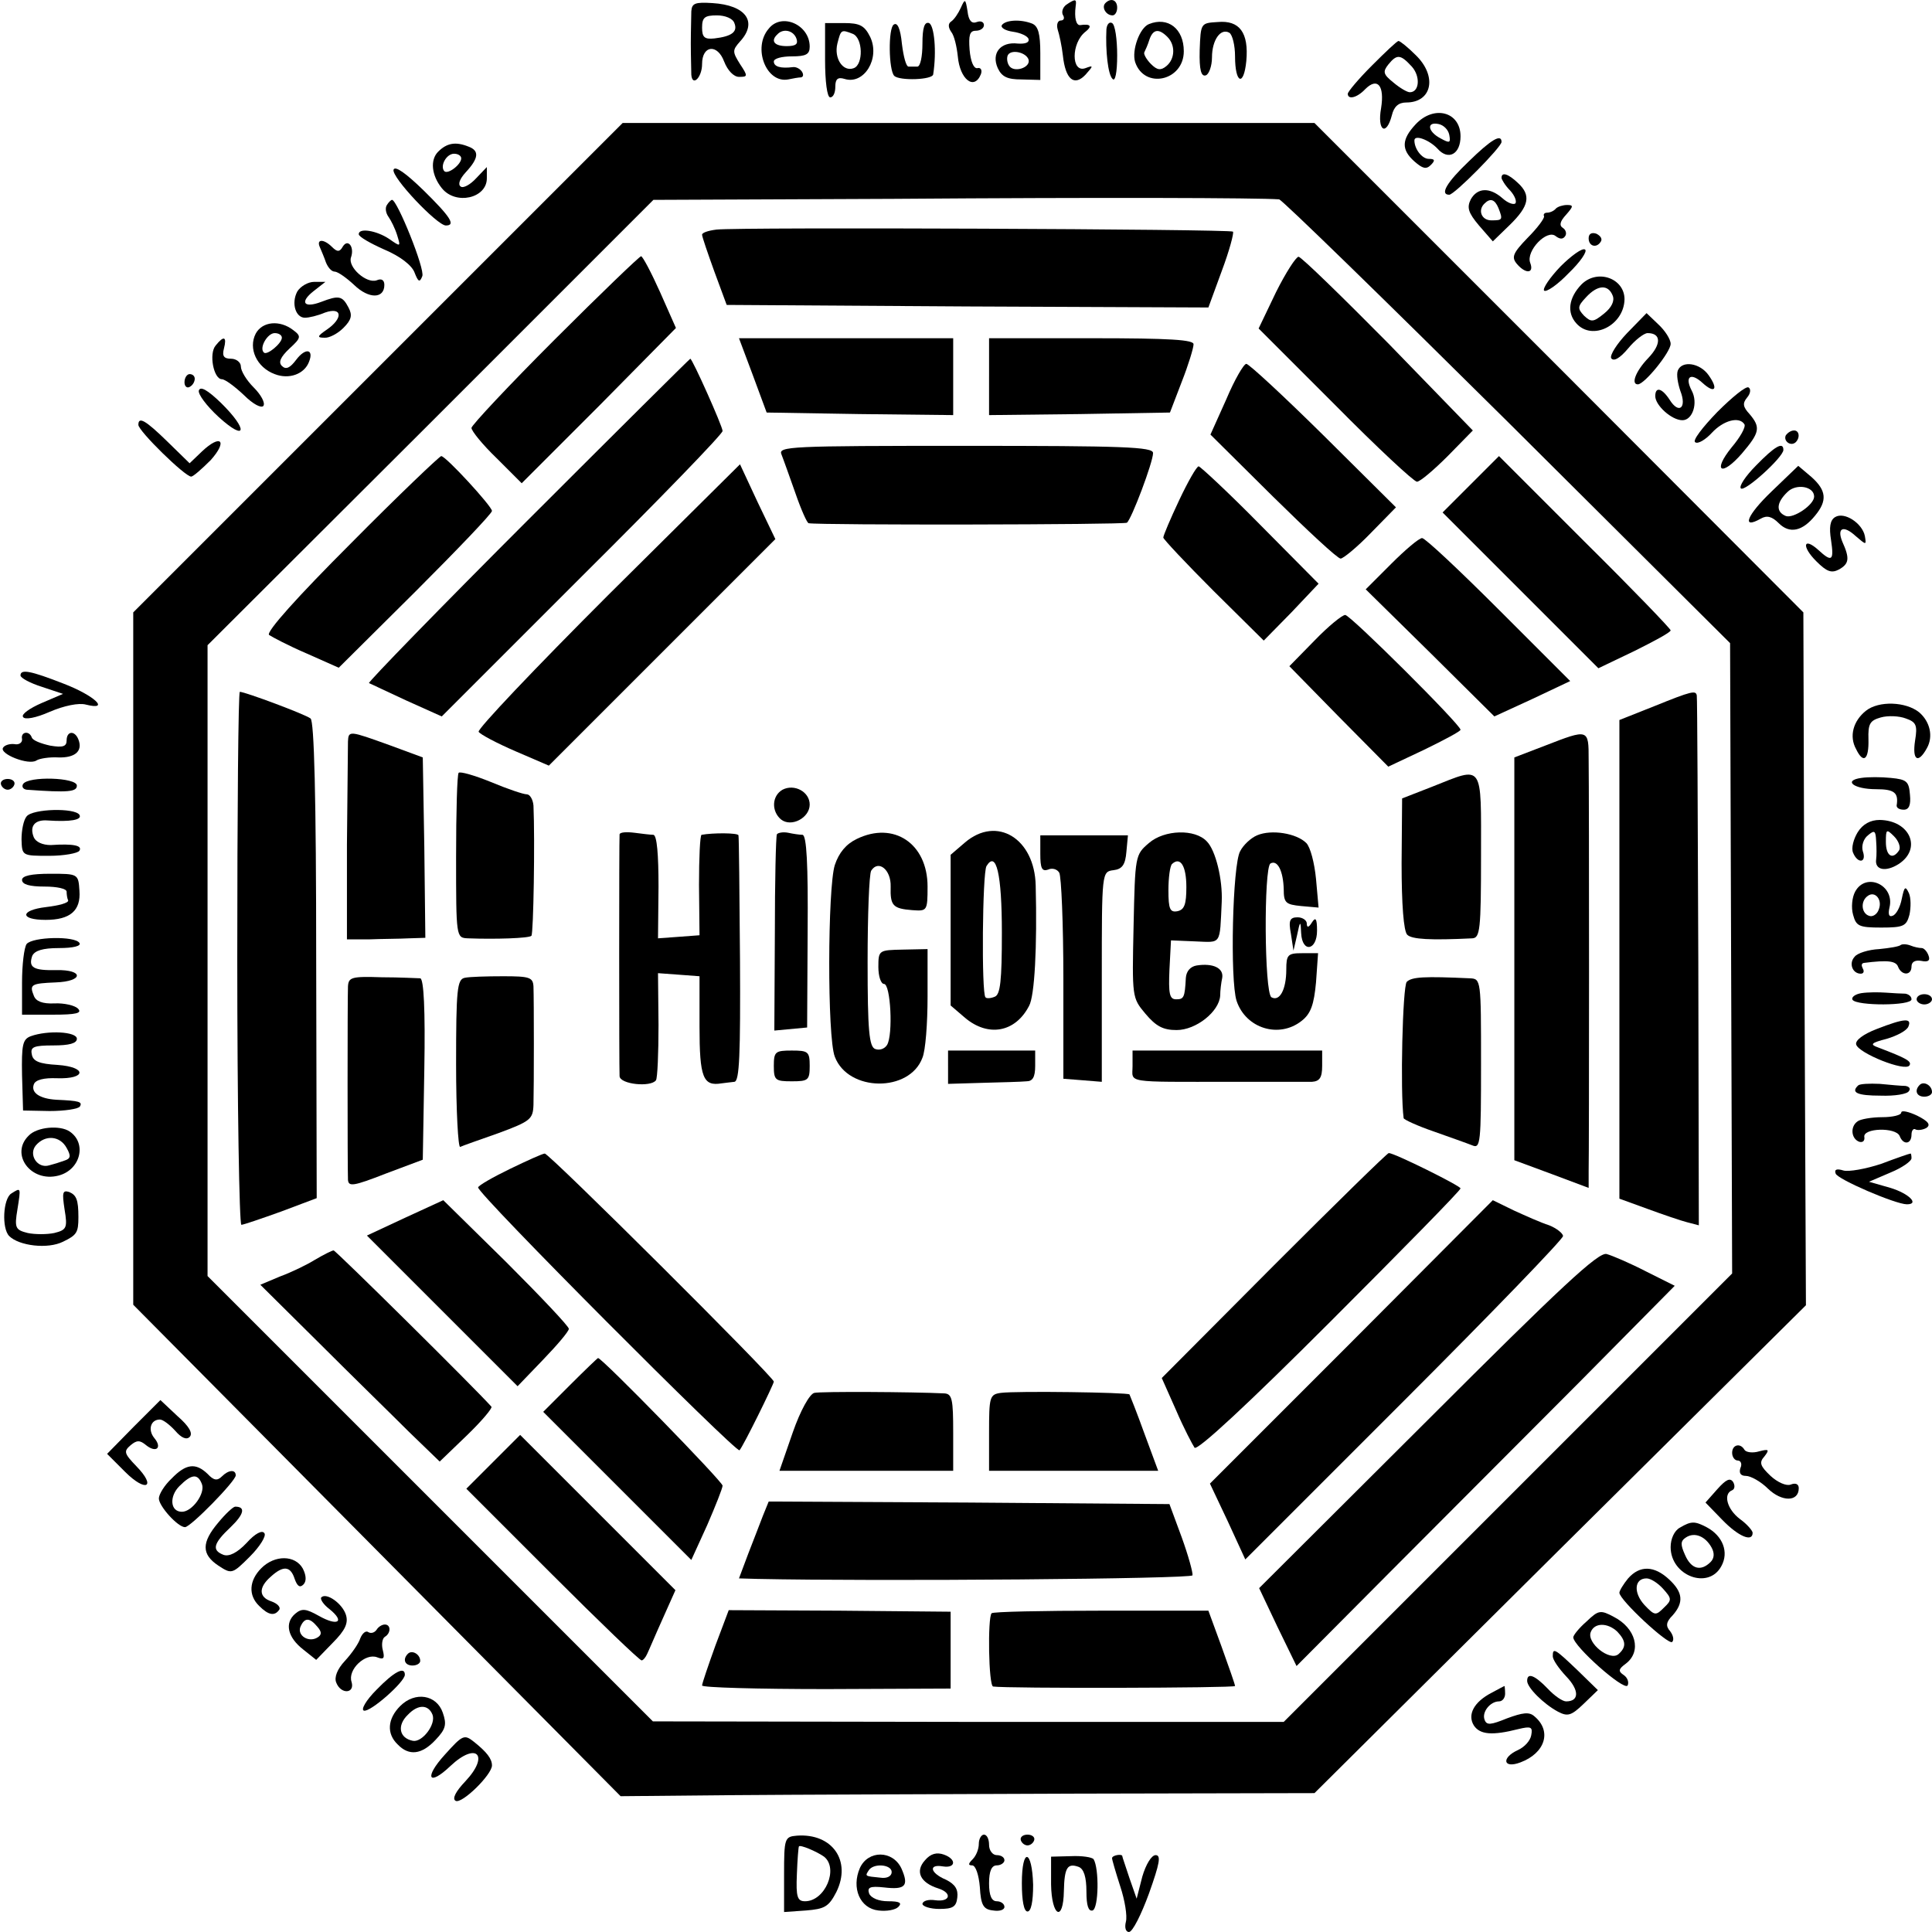 <?xml version="1.0" standalone="no"?>
<!DOCTYPE svg PUBLIC "-//W3C//DTD SVG 20010904//EN"
 "http://www.w3.org/TR/2001/REC-SVG-20010904/DTD/svg10.dtd">
<svg version="1.0" xmlns="http://www.w3.org/2000/svg"
 width="377pt" height="377pt" viewBox="0 0 377 377"
 preserveAspectRatio="xMidYMid meet">
<g transform="translate(0,377) scale(0.1,-0.1)"
fill="#000000" stroke="none">
<path d="M1349 3748 c0 -10 -1 -38 -1 -63 0 -25 1 -52 1 -61 2 -24 21 -5 21
21 0 37 30 40 43 5 7 -18 19 -30 29 -30 17 0 18 1 2 25 -15 24 -15 27 0 44 35
38 12 71 -54 75 -33 2 -40 0 -41 -16z m84 -23 c7 -17 -5 -26 -39 -30 -19 -2
-24 2 -24 21 0 20 5 24 29 24 16 0 31 -6 34 -15z"/>
<path d="M1875 3755 c-5 -11 -13 -23 -19 -27 -6 -4 -6 -11 0 -20 6 -7 11 -29
13 -48 4 -45 32 -67 45 -35 3 8 0 14 -7 12 -7 -1 -13 13 -15 36 -2 28 0 37 12
37 9 0 16 5 16 11 0 6 -6 9 -14 6 -10 -4 -16 3 -18 21 -4 25 -5 25 -13 7z"/>
<path d="M2081 3761 c-7 -5 -10 -14 -7 -20 4 -6 2 -11 -4 -11 -6 0 -9 -8 -6
-18 3 -9 8 -32 10 -50 5 -47 22 -61 44 -38 16 18 16 19 0 13 -28 -10 -28 49 0
71 14 11 10 16 -10 13 -8 -1 -12 14 -9 37 2 14 0 15 -18 3z"/>
<path d="M2157 3764 c-8 -8 1 -24 14 -24 5 0 9 7 9 15 0 15 -12 20 -23 9z"/>
<path d="M1500 3714 c-32 -37 -5 -107 38 -99 9 2 21 4 25 4 5 1 5 6 2 11 -4 6
-12 10 -18 9 -24 -3 -37 1 -37 11 0 6 16 10 35 10 28 0 35 4 35 19 0 43 -55
67 -80 35z m54 -19 c4 -11 -1 -15 -19 -15 -24 0 -32 10 -18 23 11 12 31 8 37
-8z"/>
<path d="M1610 3653 c0 -42 4 -73 10 -73 6 0 10 9 10 21 0 15 5 19 18 15 38
-12 70 40 50 82 -11 22 -20 27 -51 27 l-37 0 0 -72z m54 51 c20 -8 21 -60 2
-67 -21 -8 -39 19 -32 48 7 27 7 28 30 19z"/>
<path d="M1744 3722 c-11 -7 -10 -89 1 -100 10 -10 75 -8 76 3 7 45 2 95 -8
100 -9 3 -13 -9 -13 -40 0 -25 -4 -45 -10 -45 -5 0 -13 0 -17 0 -5 0 -10 20
-13 44 -3 31 -9 43 -16 38z"/>
<path d="M1955 3721 c-3 -5 7 -11 22 -13 14 -2 28 -8 30 -14 2 -7 -6 -10 -21
-9 -34 4 -52 -19 -39 -48 8 -17 19 -22 46 -22 l37 -1 0 52 c0 38 -4 53 -16 58
-23 9 -52 7 -59 -3z m52 -67 c5 -16 -29 -27 -38 -12 -4 6 -5 16 -2 21 7 11 35
5 40 -9z"/>
<path d="M2159 3713 c-2 -42 3 -89 12 -97 5 -6 9 12 9 46 0 31 -4 60 -10 63
-5 3 -10 -2 -11 -12z"/>
<path d="M2242 3723 c-18 -7 -34 -51 -27 -74 18 -54 95 -37 95 21 0 44 -31 68
-68 53z m36 -25 c16 -16 15 -43 -2 -57 -11 -9 -18 -8 -30 4 -9 9 -15 20 -13
23 2 4 7 15 10 25 7 20 18 22 35 5z"/>
<path d="M2341 3672 c-1 -39 3 -52 12 -49 6 2 12 18 12 35 0 34 17 58 34 48 6
-4 11 -25 11 -46 0 -53 17 -60 22 -9 5 55 -13 80 -56 76 -33 -2 -33 -2 -35
-55z"/>
<path d="M2677 3642 c-26 -26 -47 -51 -47 -55 0 -12 18 -8 34 9 24 24 38 7 31
-37 -8 -44 10 -56 21 -14 4 17 13 25 28 25 51 0 61 52 18 93 -15 15 -30 27
-33 27 -3 0 -26 -22 -52 -48z m78 -2 c17 -19 15 -50 -4 -50 -5 0 -19 8 -32 19
-20 16 -21 21 -10 35 17 21 24 20 46 -4z"/>
<path d="M2762 3527 c-27 -29 -28 -49 -2 -72 16 -14 23 -16 32 -7 9 9 8 12 -4
12 -13 0 -28 19 -28 36 0 12 29 1 45 -16 21 -24 45 -11 45 24 0 48 -52 62 -88
23z m66 -20 c3 -16 1 -17 -17 -7 -25 13 -28 33 -4 28 10 -2 19 -11 21 -21z"/>
<path d="M737 3052 l-477 -477 0 -675 0 -676 475 -479 476 -480 212 2 c117 1
421 2 677 3 l465 1 479 476 480 476 -3 676 -2 676 -477 478 -477 477 -675 0
-675 0 -478 -478z m1759 329 c6 -1 206 -196 445 -433 l435 -433 2 -615 2 -615
-438 -438 -437 -437 -615 0 -616 1 -434 434 -435 435 0 615 0 616 435 434 435
435 470 2 c403 3 711 2 751 -1z"/>
<path d="M1398 3322 c-16 -2 -28 -6 -28 -10 0 -4 11 -36 24 -72 l24 -65 470
-3 470 -2 26 71 c15 40 24 74 22 77 -6 5 -963 9 -1008 4z"/>
<path d="M1082 3107 c-89 -89 -162 -167 -162 -172 0 -6 22 -33 49 -59 l49 -49
151 151 150 152 -31 70 c-17 38 -34 70 -37 70 -3 0 -79 -73 -169 -163z"/>
<path d="M2490 3200 l-34 -71 149 -149 c82 -83 154 -150 160 -150 6 0 33 23
60 50 l49 50 -164 169 c-91 92 -170 169 -176 170 -5 0 -25 -31 -44 -69z"/>
<path d="M1469 3038 l27 -73 182 -3 182 -2 0 75 0 75 -209 0 -209 0 27 -72z"/>
<path d="M1930 3035 l0 -75 177 2 176 3 23 60 c13 33 23 66 23 73 1 9 -45 12
-199 12 l-200 0 0 -75z"/>
<path d="M1030 2755 c-173 -173 -312 -316 -310 -318 3 -1 36 -17 73 -34 l69
-31 274 274 c151 150 274 277 274 283 0 9 -59 141 -63 141 -1 0 -144 -142
-317 -315z"/>
<path d="M2393 2991 l-31 -69 122 -121 c67 -66 126 -121 132 -121 5 0 32 22
59 50 l49 50 -141 140 c-78 77 -146 140 -151 140 -5 0 -23 -31 -39 -69z"/>
<path d="M1525 2883 c4 -10 16 -44 27 -75 11 -32 23 -59 26 -59 23 -4 615 -3
621 1 9 7 51 118 51 136 0 12 -58 14 -366 14 -345 0 -366 -1 -359 -17z"/>
<path d="M685 2710 c-105 -105 -166 -173 -160 -179 6 -4 38 -21 73 -36 l63
-28 150 149 c82 82 149 152 149 157 0 9 -90 107 -99 107 -3 0 -83 -76 -176
-170z"/>
<path d="M2870 2825 l-55 -55 152 -152 152 -152 71 34 c38 19 70 36 70 40 0 3
-75 81 -168 173 l-167 167 -55 -55z"/>
<path d="M1186 2608 c-142 -142 -255 -261 -252 -266 3 -5 35 -22 72 -38 l65
-28 221 221 221 221 -35 73 -34 73 -258 -256z"/>
<path d="M2301 2794 c-17 -36 -31 -69 -31 -73 0 -3 44 -50 98 -104 l98 -97 54
55 53 56 -114 115 c-62 63 -117 114 -120 114 -4 0 -21 -30 -38 -66z"/>
<path d="M2715 2670 l-50 -50 126 -124 125 -124 74 34 74 35 -139 139 c-77 77
-144 140 -150 140 -6 0 -33 -23 -60 -50z"/>
<path d="M2565 2520 l-49 -50 96 -98 97 -98 70 33 c39 19 71 36 71 39 0 10
-215 224 -225 224 -6 0 -33 -22 -60 -50z"/>
<path d="M463 1900 c0 -286 4 -520 8 -520 4 0 39 12 78 26 l69 26 -1 464 c0
322 -4 467 -11 472 -10 8 -128 52 -138 52 -3 0 -5 -234 -5 -520z"/>
<path d="M3228 2392 l-68 -27 0 -467 0 -467 55 -20 c30 -11 65 -23 77 -26 l23
-6 -1 513 c-1 282 -2 516 -3 521 -2 10 -9 9 -83 -21z"/>
<path d="M679 2323 c0 -10 -1 -101 -2 -202 l0 -184 44 0 c24 1 59 1 77 2 l32
1 -2 176 -3 176 -65 24 c-78 28 -80 29 -81 7z"/>
<path d="M3015 2315 l-60 -23 0 -393 0 -393 73 -27 72 -27 0 32 c1 40 1 733 0
804 0 60 0 60 -85 27z"/>
<path d="M895 2262 c-3 -3 -5 -77 -5 -164 0 -157 0 -158 23 -159 52 -2 120 0
124 5 4 4 7 186 4 254 -1 12 -7 22 -13 22 -7 0 -39 11 -70 24 -32 13 -60 21
-63 18z"/>
<path d="M2795 2235 l-59 -23 -1 -127 c0 -80 4 -132 11 -139 9 -9 45 -11 127
-7 15 1 17 16 17 161 0 183 6 175 -95 135z"/>
<path d="M1527 2229 c-21 -12 -22 -42 -3 -58 20 -16 56 3 56 29 0 25 -30 41
-53 29z"/>
<path d="M1209 2142 c-1 -11 -1 -455 0 -472 1 -16 61 -22 71 -8 3 4 5 53 5
108 l-1 101 41 -3 40 -3 0 -98 c0 -100 7 -117 43 -111 6 1 18 2 25 3 10 1 12
53 11 239 -1 130 -2 239 -3 242 -1 5 -50 5 -72 1 -3 -1 -5 -45 -5 -98 l1 -98
-40 -3 -41 -3 1 101 c0 62 -3 100 -10 101 -5 0 -22 2 -37 4 -16 2 -28 1 -29
-3z"/>
<path d="M1516 2142 c-2 -4 -4 -92 -4 -195 l-1 -188 32 3 32 3 1 188 c1 131
-2 187 -10 188 -6 0 -19 2 -28 4 -10 2 -20 0 -22 -3z"/>
<path d="M1672 2133 c-21 -10 -35 -27 -43 -51 -14 -44 -15 -336 0 -374 26 -69
146 -70 171 -2 6 14 10 67 10 119 l0 93 -48 -1 c-47 -1 -48 -1 -48 -34 0 -18
5 -33 11 -33 13 0 18 -99 6 -119 -5 -8 -15 -11 -23 -8 -12 4 -15 36 -15 170 0
91 3 171 7 178 14 22 39 2 38 -31 -1 -37 4 -43 42 -46 29 -2 30 -2 30 46 0 84
-66 128 -138 93z"/>
<path d="M1883 2126 l-28 -24 0 -147 0 -147 28 -24 c45 -38 98 -29 125 23 11
19 16 116 13 235 -2 92 -76 137 -138 84z m72 -176 c0 -94 -3 -121 -14 -125 -7
-3 -16 -4 -18 -1 -8 7 -6 243 2 256 19 31 30 -15 30 -130z"/>
<path d="M2242 2125 c-27 -23 -27 -25 -30 -162 -3 -139 -3 -140 23 -171 21
-25 35 -32 61 -32 38 0 83 36 85 67 0 10 2 26 4 35 3 19 -18 29 -50 24 -12 -2
-20 -11 -21 -24 -2 -39 -4 -42 -19 -42 -13 0 -15 11 -13 58 l3 57 48 -2 c51
-2 47 -8 51 77 2 44 -12 101 -29 118 -23 25 -83 23 -113 -3z m73 -86 c0 -34
-4 -44 -17 -47 -15 -3 -18 4 -18 41 0 24 3 47 7 51 16 15 28 -3 28 -45z"/>
<path d="M2453 2140 c-12 -5 -27 -19 -33 -31 -15 -26 -20 -252 -7 -292 18 -54
83 -74 127 -39 18 14 24 32 28 75 l4 57 -31 0 c-28 0 -31 -3 -31 -32 0 -39
-13 -63 -29 -54 -14 9 -15 252 -2 261 14 8 25 -15 26 -50 0 -27 4 -30 34 -33
l34 -3 -5 56 c-3 31 -11 62 -19 70 -19 19 -68 27 -96 15z"/>
<path d="M2030 2104 c0 -28 3 -35 15 -31 8 4 18 1 22 -6 4 -7 8 -100 8 -207
l0 -195 38 -3 37 -3 0 205 c0 205 0 205 23 208 17 2 23 11 25 36 l3 32 -85 0
-86 0 0 -36z"/>
<path d="M2519 1948 l5 -33 7 30 c6 29 7 29 8 4 2 -39 31 -34 31 5 0 24 -3 27
-10 16 -6 -10 -10 -11 -10 -2 0 6 -8 12 -18 12 -15 0 -18 -6 -13 -32z"/>
<path d="M679 1845 c-1 -24 -1 -353 0 -377 1 -14 10 -13 74 12 l72 27 3 177
c2 115 -1 176 -8 177 -5 0 -39 2 -75 2 -59 2 -65 0 -66 -18z"/>
<path d="M907 1862 c-15 -3 -17 -22 -17 -169 0 -90 4 -163 8 -161 4 2 38 14
75 27 62 23 67 27 68 55 1 37 1 203 0 231 -1 18 -8 20 -59 20 -32 0 -66 -1
-75 -3z"/>
<path d="M2745 1854 c-8 -9 -13 -214 -6 -266 1 -3 27 -15 59 -26 31 -11 65
-23 75 -27 16 -7 17 5 17 159 0 165 0 166 -22 167 -88 4 -113 3 -123 -7z"/>
<path d="M1510 1690 c0 -28 3 -30 35 -30 32 0 35 2 35 30 0 28 -3 30 -35 30
-32 0 -35 -2 -35 -30z"/>
<path d="M1850 1688 l0 -33 67 2 c38 1 76 2 86 3 12 0 17 8 17 30 l0 30 -85 0
-85 0 0 -32z"/>
<path d="M2210 1690 c0 -34 -19 -31 195 -31 74 0 144 0 155 0 15 1 20 8 20 31
l0 30 -185 0 -185 0 0 -30z"/>
<path d="M995 1489 c-33 -16 -61 -32 -62 -36 -4 -10 504 -519 510 -513 7 7 67
129 67 134 0 9 -439 446 -447 445 -4 0 -35 -14 -68 -30z"/>
<path d="M2486 1301 l-219 -220 28 -63 c15 -35 32 -67 36 -73 6 -6 106 87 264
245 140 140 255 257 255 261 0 5 -129 69 -140 69 -3 0 -104 -99 -224 -219z"/>
<path d="M791 1394 l-75 -35 147 -147 147 -147 50 52 c27 28 50 55 50 60 0 5
-55 63 -122 130 l-123 121 -74 -34z"/>
<path d="M2637 1151 l-276 -276 35 -74 34 -74 310 310 c171 171 310 315 310
321 0 5 -12 15 -27 21 -16 5 -47 19 -69 29 l-41 20 -276 -277z"/>
<path d="M615 1312 c-16 -10 -47 -25 -69 -33 l-38 -16 115 -114 c63 -63 142
-140 175 -173 l60 -58 53 51 c29 28 50 53 48 56 -32 36 -304 305 -308 305 -3
0 -19 -8 -36 -18z"/>
<path d="M2786 999 l-329 -328 36 -76 37 -76 182 183 c101 101 267 268 370
371 l186 188 -56 28 c-31 16 -66 31 -77 34 -16 4 -89 -64 -349 -324z"/>
<path d="M1112 1067 l-52 -52 145 -145 144 -144 31 68 c16 37 30 72 30 77 0 8
-235 249 -243 249 -1 0 -26 -24 -55 -53z"/>
<path d="M1589 1052 c-9 -2 -27 -34 -42 -77 l-26 -75 169 0 170 0 0 75 c0 64
-2 75 -17 76 -62 3 -242 4 -254 1z"/>
<path d="M1953 1052 c-22 -3 -23 -8 -23 -78 l0 -74 165 0 165 0 -27 73 c-14
39 -28 74 -29 76 -4 4 -221 7 -251 3z"/>
<path d="M962 917 l-52 -52 168 -168 c92 -92 170 -167 174 -167 3 0 8 6 11 13
3 6 16 37 30 68 l25 56 -152 152 -151 151 -53 -53z"/>
<path d="M1489 813 c-6 -16 -19 -49 -29 -75 l-18 -48 36 -1 c236 -5 847 0 849
7 1 5 -8 38 -21 74 l-24 65 -391 3 -391 2 -11 -27z"/>
<path d="M1396 559 c-14 -39 -26 -74 -26 -78 0 -4 109 -7 243 -7 l242 1 0 75
0 75 -217 2 -216 1 -26 -69z"/>
<path d="M1935 622 c-8 -8 -6 -142 3 -143 25 -4 472 -3 472 1 0 3 -12 37 -26
76 l-26 71 -209 0 c-115 0 -211 -2 -214 -5z"/>
<path d="M2866 3455 c-43 -41 -57 -65 -38 -65 10 0 102 93 102 103 0 17 -21 4
-64 -38z"/>
<path d="M855 3474 c-16 -16 -13 -46 7 -71 27 -34 88 -20 88 19 l0 22 -21 -22
c-11 -12 -25 -20 -30 -16 -6 4 -2 15 10 28 25 27 27 42 5 50 -25 10 -42 7 -59
-10z m45 -13 c0 -12 -26 -32 -33 -25 -9 10 4 34 19 34 8 0 14 -4 14 -9z"/>
<path d="M768 3439 c-5 -14 85 -109 102 -109 20 0 9 17 -44 69 -34 33 -55 48
-58 40z"/>
<path d="M2930 3423 c0 -3 7 -15 17 -25 9 -10 13 -21 10 -25 -4 -3 -15 1 -25
10 -25 22 -49 21 -62 -2 -8 -16 -5 -26 16 -51 l27 -31 33 32 c38 37 42 58 16
82 -19 18 -32 22 -32 10z m-6 -59 c9 -23 8 -24 -14 -24 -19 0 -27 20 -13 33
11 11 20 8 27 -9z"/>
<path d="M755 3370 c-4 -6 -2 -16 3 -23 5 -7 13 -23 17 -36 7 -23 7 -23 -16
-7 -24 16 -59 22 -59 9 0 -5 23 -18 50 -30 31 -13 54 -31 59 -45 7 -18 10 -20
15 -7 6 13 -49 149 -59 149 -2 0 -7 -5 -10 -10z"/>
<path d="M3036 3363 c-4 -5 -12 -8 -17 -8 -5 0 -8 -3 -6 -7 1 -4 -13 -23 -32
-42 -29 -30 -32 -38 -21 -51 17 -20 34 -19 26 2 -9 23 33 67 50 52 8 -6 14 -6
18 0 4 5 1 13 -4 16 -8 5 -6 13 6 26 14 16 15 19 2 19 -8 0 -18 -3 -22 -7z"/>
<path d="M3100 3305 c0 -16 16 -20 24 -6 3 5 -1 11 -9 15 -9 3 -15 0 -15 -9z"/>
<path d="M624 3288 c3 -7 9 -21 12 -30 4 -10 11 -18 17 -18 6 0 23 -12 38 -26
29 -28 59 -27 59 0 0 10 -6 13 -15 9 -20 -7 -57 26 -50 45 7 20 -6 37 -16 21
-6 -11 -11 -11 -21 -1 -16 16 -31 16 -24 0z"/>
<path d="M3045 3250 c-21 -22 -35 -43 -32 -47 4 -4 26 11 48 34 23 22 37 43
32 46 -5 4 -27 -12 -48 -33z"/>
<path d="M3086 3215 c-25 -26 -29 -55 -10 -76 31 -35 93 -4 94 47 0 41 -53 60
-84 29z m61 -22 c4 -10 -2 -23 -17 -35 -21 -17 -25 -17 -39 -4 -13 14 -13 18
4 36 22 24 43 26 52 3z"/>
<path d="M580 3201 c-12 -23 -3 -51 15 -51 8 0 25 4 39 10 34 12 36 -11 4 -33
-19 -13 -20 -16 -5 -16 9 -1 26 8 37 19 16 16 18 25 10 40 -12 23 -19 24 -53
11 -34 -13 -43 -1 -15 21 l23 18 -22 0 c-12 0 -27 -9 -33 -19z"/>
<path d="M3175 3120 c-20 -21 -34 -43 -31 -49 5 -7 17 0 33 19 13 16 31 30 38
30 27 0 27 -22 1 -49 -24 -25 -34 -51 -20 -51 13 0 64 63 64 79 0 9 -11 26
-24 38 l-23 22 -38 -39z"/>
<path d="M499 3119 c-15 -29 2 -66 37 -79 28 -11 58 0 67 24 10 25 -7 28 -25
4 -12 -16 -20 -20 -28 -12 -7 7 -3 17 15 34 23 21 23 24 7 36 -26 20 -60 17
-73 -7z m51 -8 c0 -11 -29 -35 -35 -29 -10 9 7 38 21 38 8 0 14 -4 14 -9z"/>
<path d="M421 3096 c-14 -16 -4 -66 12 -66 6 0 25 -14 43 -31 18 -18 34 -26
38 -21 4 6 -5 22 -19 36 -14 14 -25 32 -25 41 0 8 -9 15 -19 15 -14 0 -18 5
-14 20 6 23 0 26 -16 6z"/>
<path d="M3274 3047 c-3 -8 0 -25 5 -40 13 -33 -3 -46 -21 -17 -15 23 -28 26
-28 7 0 -18 32 -47 53 -47 20 0 31 34 18 58 -14 27 -2 36 21 15 24 -22 32 -13
12 15 -17 24 -52 29 -60 9z"/>
<path d="M360 3024 c0 -8 5 -12 10 -9 6 3 10 10 10 16 0 5 -4 9 -10 9 -5 0
-10 -7 -10 -16z"/>
<path d="M388 3008 c-2 -7 15 -30 39 -52 54 -49 58 -25 4 28 -26 25 -40 33
-43 24z"/>
<path d="M3351 2966 c-29 -30 -49 -56 -43 -59 5 -4 20 5 32 18 23 25 54 33 64
17 3 -5 -8 -25 -25 -45 -38 -47 -20 -58 20 -12 35 41 37 51 15 77 -13 14 -14
21 -5 32 7 8 8 17 3 20 -5 3 -32 -19 -61 -48z"/>
<path d="M270 2941 c0 -12 91 -101 103 -101 4 0 21 15 38 32 34 38 20 52 -17
17 l-24 -23 -43 42 c-43 42 -57 50 -57 33z"/>
<path d="M3485 2921 c-6 -11 9 -23 19 -14 9 9 7 23 -3 23 -6 0 -12 -4 -16 -9z"/>
<path d="M3427 2862 c-21 -21 -34 -41 -30 -45 7 -8 83 61 83 75 0 17 -17 7
-53 -30z"/>
<path d="M3457 2811 c-48 -46 -60 -75 -21 -53 12 7 22 4 35 -9 21 -21 46 -16
71 15 24 29 22 49 -7 75 l-26 22 -52 -50z m83 -10 c0 -16 -40 -43 -55 -38 -20
8 -19 26 3 47 17 17 52 11 52 -9z"/>
<path d="M3581 2761 c-10 -6 -12 -20 -8 -45 6 -40 2 -44 -25 -19 -29 26 -33 7
-4 -22 21 -21 30 -24 45 -16 19 11 21 21 6 54 -11 27 2 33 26 11 21 -18 21
-18 18 0 -5 25 -40 48 -58 37z"/>
<path d="M40 2452 c0 -5 19 -15 41 -22 l42 -14 -42 -18 c-23 -10 -40 -22 -36
-27 3 -6 25 -2 52 10 28 12 57 18 71 14 48 -12 16 18 -44 41 -64 25 -84 29
-84 16z"/>
<path d="M3641 2383 c-25 -20 -33 -50 -19 -75 14 -29 25 -21 24 19 -1 31 3 37
24 43 14 4 36 3 49 -2 20 -7 23 -13 18 -43 -6 -39 6 -46 23 -15 13 23 6 52
-15 70 -26 21 -79 23 -104 3z"/>
<path d="M43 2328 c1 -7 -6 -12 -15 -10 -9 1 -19 -2 -22 -7 -8 -12 50 -35 65
-25 6 4 26 7 43 6 32 -1 48 12 39 35 -7 18 -23 17 -23 -2 0 -12 -8 -14 -32
-10 -18 4 -34 10 -36 16 -5 14 -22 11 -19 -3z"/>
<path d="M3632 2252 c-36 -5 -15 -22 29 -22 36 0 44 -7 40 -32 0 -5 6 -8 14
-8 10 0 14 9 12 29 -2 26 -6 30 -37 33 -19 2 -45 2 -58 0z"/>
<path d="M2 2239 c2 -6 8 -10 13 -10 5 0 11 4 13 10 2 6 -4 11 -13 11 -9 0
-15 -5 -13 -11z"/>
<path d="M45 2240 c-3 -5 0 -10 7 -11 82 -6 98 -4 98 8 0 16 -95 19 -105 3z"/>
<path d="M52 2177 c-6 -7 -10 -27 -10 -45 1 -32 1 -32 54 -32 29 0 56 5 59 10
6 10 -11 14 -56 11 -16 0 -29 6 -33 15 -9 22 2 35 27 33 44 -3 68 1 62 11 -9
14 -91 12 -103 -3z"/>
<path d="M3625 2146 c-8 -13 -13 -31 -9 -40 9 -22 27 -20 19 3 -3 10 1 24 10
31 13 11 15 9 16 -11 1 -13 1 -29 0 -36 -3 -21 19 -25 44 -9 46 30 22 85 -37
86 -18 0 -33 -8 -43 -24z m81 -35 c-13 -20 -26 -11 -26 16 0 25 1 26 16 11 9
-9 13 -21 10 -27z"/>
<path d="M43 2053 c0 -9 15 -13 44 -13 24 0 43 -4 43 -10 0 -5 1 -13 3 -17 1
-5 -18 -10 -43 -13 -51 -6 -52 -25 -1 -25 48 0 69 18 66 57 -2 33 -3 33 -57
33 -37 0 -55 -4 -55 -12z"/>
<path d="M3620 2030 c-6 -11 -8 -31 -4 -45 6 -22 11 -25 55 -25 44 0 49 3 55
25 3 14 3 33 -1 42 -7 15 -9 13 -14 -11 -3 -16 -11 -31 -18 -33 -7 -3 -9 3 -6
16 11 44 -46 70 -67 31z m46 -35 c-3 -9 -12 -15 -19 -12 -15 5 -17 29 -2 39
14 10 29 -8 21 -27z"/>
<path d="M52 1928 c-5 -7 -9 -41 -9 -75 l0 -63 60 0 c46 0 58 3 49 12 -6 6
-27 11 -46 10 -23 -1 -36 4 -40 15 -9 22 -5 24 43 26 54 2 55 25 1 24 -45 -1
-55 5 -47 28 5 10 20 15 52 15 28 0 44 4 40 10 -9 14 -91 12 -103 -2z"/>
<path d="M3709 1926 c-3 -3 -22 -6 -42 -8 -21 -1 -43 -8 -48 -15 -12 -13 -4
-33 12 -33 6 0 7 5 4 10 -3 6 -3 10 2 11 47 6 63 4 67 -8 7 -17 26 -17 26 1 0
9 7 13 19 11 14 -3 18 1 14 11 -3 8 -9 14 -13 14 -5 0 -15 2 -22 5 -8 3 -16 3
-19 1z"/>
<path d="M3632 1832 c-12 -2 -20 -8 -17 -13 8 -12 115 -12 115 1 0 6 -6 10
-12 11 -7 0 -24 1 -38 2 -14 1 -35 1 -48 -1z"/>
<path d="M3740 1820 c0 -5 7 -10 15 -10 8 0 15 5 15 10 0 6 -7 10 -15 10 -8 0
-15 -4 -15 -10z"/>
<path d="M3662 1762 c-26 -10 -42 -22 -40 -30 4 -17 96 -54 104 -41 5 8 -6 14
-61 35 -17 6 -14 9 17 17 20 6 39 16 42 24 7 17 -8 16 -62 -5z"/>
<path d="M60 1748 c-16 -6 -18 -17 -17 -76 l2 -69 52 -1 c29 0 56 4 59 9 5 9
-1 11 -46 13 -33 2 -50 14 -44 30 3 9 20 13 45 12 58 -2 59 22 1 26 -35 2 -48
7 -50 21 -3 14 4 17 42 17 31 0 46 4 46 13 0 14 -57 17 -90 5z"/>
<path d="M3626 1652 c-15 -14 -2 -20 44 -20 27 -1 52 3 55 9 4 5 0 9 -7 10 -7
0 -30 2 -50 4 -20 1 -39 0 -42 -3z"/>
<path d="M3746 1653 c-11 -11 -6 -23 9 -23 8 0 15 4 15 9 0 13 -16 22 -24 14z"/>
<path d="M3710 1599 c0 -5 -17 -9 -37 -9 -21 0 -43 -4 -48 -8 -15 -10 -13 -34
3 -40 7 -2 11 2 10 9 -4 18 62 20 69 2 7 -18 23 -16 23 3 0 8 4 13 8 10 4 -2
14 -1 21 3 9 6 4 13 -18 24 -17 8 -31 11 -31 6z"/>
<path d="M56 1554 c-37 -36 4 -92 58 -78 43 11 56 63 22 86 -19 13 -64 9 -80
-8z m74 -24 c9 -16 8 -21 -5 -25 -8 -3 -21 -7 -29 -9 -23 -7 -41 21 -26 39 18
21 47 19 60 -5z"/>
<path d="M3671 1499 c-30 -10 -64 -16 -74 -13 -13 4 -18 2 -15 -6 3 -11 117
-60 139 -60 25 0 4 21 -32 32 l-42 12 42 18 c22 9 41 22 41 28 0 5 -1 10 -2 9
-2 0 -28 -9 -57 -20z"/>
<path d="M22 1441 c-16 -10 -19 -68 -4 -83 19 -19 75 -26 105 -11 27 13 30 18
30 48 0 34 -4 43 -18 49 -13 4 -14 -1 -9 -34 6 -36 4 -40 -20 -46 -14 -3 -38
-3 -52 0 -24 6 -26 10 -20 46 7 44 7 43 -12 31z"/>
<path d="M261 986 l-52 -53 35 -35 c41 -41 62 -30 22 11 -24 25 -25 29 -11 41
12 10 18 10 30 0 20 -16 32 -5 16 14 -13 16 -7 36 11 36 6 0 19 -10 30 -22 12
-14 22 -18 28 -12 7 7 -1 21 -24 41 l-33 31 -52 -52z"/>
<path d="M3380 935 c0 -8 5 -15 11 -15 6 0 9 -7 5 -15 -3 -10 1 -15 11 -15 9
0 29 -11 43 -25 27 -26 60 -26 60 1 0 8 -6 11 -16 7 -8 -3 -25 4 -39 17 -20
19 -23 26 -12 38 10 13 9 15 -10 10 -13 -4 -26 -2 -29 3 -8 14 -24 10 -24 -6z"/>
<path d="M335 885 c-14 -13 -25 -31 -25 -39 0 -15 37 -56 51 -56 11 0 99 90
99 101 0 12 -14 11 -27 -2 -9 -9 -16 -8 -28 5 -23 22 -42 20 -70 -9z m59 -11
c7 -18 -19 -54 -39 -54 -23 0 -25 30 -5 50 24 24 36 25 44 4z"/>
<path d="M3351 864 l-23 -26 33 -34 c31 -32 59 -44 59 -25 0 4 -11 17 -25 27
-25 19 -33 49 -15 56 5 2 6 9 2 16 -6 9 -14 5 -31 -14z"/>
<path d="M426 799 c-33 -39 -33 -62 0 -84 26 -17 27 -17 62 18 19 19 32 40 28
45 -4 7 -18 0 -35 -19 -18 -19 -34 -27 -45 -23 -23 9 -20 22 14 54 26 25 30
40 9 40 -4 0 -19 -14 -33 -31z"/>
<path d="M3278 789 c-11 -6 -18 -22 -18 -38 0 -56 74 -84 99 -37 15 27 3 59
-29 76 -23 12 -30 12 -52 -1z m62 -39 c6 -11 5 -21 -2 -28 -19 -19 -38 -14
-50 14 -9 20 -9 27 2 34 17 11 38 2 50 -20z"/>
<path d="M510 710 c-24 -24 -26 -53 -4 -74 18 -18 30 -20 39 -7 3 5 -4 12 -15
16 -25 8 -26 27 -2 48 25 23 39 21 47 -4 5 -14 10 -18 17 -11 6 6 6 17 -1 31
-15 27 -55 27 -81 1z"/>
<path d="M3177 690 c-9 -11 -17 -24 -17 -28 0 -14 96 -103 103 -96 4 4 2 13
-4 21 -9 10 -8 18 5 31 22 25 20 45 -7 70 -29 27 -57 28 -80 2z m68 -20 c17
-19 18 -22 2 -37 -16 -16 -18 -16 -38 5 -22 24 -20 52 4 52 8 0 22 -9 32 -20z"/>
<path d="M627 653 c-3 -3 4 -14 16 -23 31 -25 16 -34 -21 -13 -25 14 -33 15
-46 4 -21 -18 -15 -46 16 -70 l25 -20 32 33 c25 25 31 39 26 55 -7 22 -38 44
-48 34z m-8 -57 c9 -10 9 -16 1 -21 -17 -11 -40 3 -34 20 8 19 18 19 33 1z"/>
<path d="M3096 606 c-15 -13 -26 -27 -26 -31 0 -17 99 -105 106 -94 3 6 0 15
-7 20 -12 8 -11 12 4 23 31 24 19 69 -24 91 -26 14 -30 13 -53 -9z m60 -20
c17 -18 18 -30 2 -44 -17 -14 -62 22 -54 43 7 19 33 19 52 1z"/>
<path d="M735 590 c-4 -6 -11 -8 -16 -5 -5 4 -12 -2 -16 -12 -3 -10 -17 -30
-30 -44 -15 -16 -21 -32 -17 -42 9 -24 37 -22 30 1 -8 24 27 57 50 48 13 -5
15 -2 11 14 -3 11 -1 23 4 26 12 7 12 24 0 24 -6 0 -13 -5 -16 -10z"/>
<path d="M796 543 c-11 -11 -6 -23 9 -23 8 0 15 4 15 9 0 13 -16 22 -24 14z"/>
<path d="M3030 538 c0 -7 12 -24 26 -39 26 -27 26 -49 0 -49 -7 0 -23 11 -36
25 -25 26 -40 32 -40 15 0 -13 32 -45 60 -60 19 -10 26 -8 50 15 l28 27 -40
39 c-45 43 -48 44 -48 27z"/>
<path d="M735 473 c-21 -21 -31 -39 -25 -41 12 -4 80 56 80 70 0 17 -21 6 -55
-29z"/>
<path d="M2911 467 c-35 -18 -48 -43 -35 -64 12 -18 36 -20 87 -7 25 6 28 4
25 -12 -2 -11 -13 -23 -26 -29 -33 -15 -29 -37 5 -24 48 18 62 61 27 90 -10 9
-23 7 -53 -4 -32 -13 -40 -14 -44 -3 -6 15 11 36 28 36 7 0 12 7 12 15 0 8 -1
15 -1 15 -1 0 -12 -6 -25 -13z"/>
<path d="M781 441 c-25 -25 -27 -54 -5 -75 22 -23 47 -20 74 9 20 21 22 30 14
53 -12 35 -54 42 -83 13z m63 -17 c7 -19 -20 -54 -38 -51 -27 5 -32 30 -10 51
20 21 40 20 48 0z"/>
<path d="M868 346 c-41 -45 -32 -63 11 -22 51 48 77 21 29 -30 -19 -20 -26
-34 -19 -38 12 -7 71 51 71 69 0 13 -10 26 -35 46 -19 15 -22 14 -57 -25z"/>
<path d="M1530 112 l0 -73 43 3 c36 3 44 7 59 36 30 61 -8 115 -77 110 -24 -2
-25 -5 -25 -76z m78 35 c29 -23 2 -87 -37 -87 -15 0 -18 8 -16 53 1 28 3 53 4
54 2 4 35 -10 49 -20z"/>
<path d="M1910 172 c0 -10 -5 -23 -12 -30 -9 -9 -9 -12 -1 -12 7 0 13 -19 15
-42 2 -36 7 -44 26 -46 12 -2 22 1 22 7 0 6 -7 11 -15 11 -10 0 -15 11 -15 35
0 24 5 35 15 35 8 0 15 5 15 10 0 6 -7 10 -15 10 -8 0 -15 9 -15 20 0 11 -4
20 -10 20 -5 0 -10 -8 -10 -18z"/>
<path d="M1992 179 c2 -6 8 -10 13 -10 5 0 11 4 13 10 2 6 -4 11 -13 11 -9 0
-15 -5 -13 -11z"/>
<path d="M1805 140 c-20 -22 -9 -44 26 -55 28 -9 23 -27 -6 -23 -13 2 -24 -1
-25 -7 0 -5 15 -10 33 -10 26 0 33 4 35 22 2 16 -4 26 -22 35 -31 13 -35 31
-6 26 25 -4 27 14 2 23 -14 5 -26 2 -37 -11z"/>
<path d="M1678 125 c-17 -39 0 -79 36 -83 16 -2 33 1 39 7 8 8 2 11 -20 11
-18 0 -33 6 -37 15 -4 12 1 15 29 12 42 -5 49 3 34 37 -17 36 -65 36 -81 1z
m62 -8 c0 -8 -9 -13 -22 -11 -31 3 -30 3 -23 14 9 15 45 12 45 -3z"/>
<path d="M1994 95 c0 -34 4 -55 11 -55 7 0 11 19 11 52 -2 70 -22 74 -22 3z"/>
<path d="M2051 93 c1 -63 24 -75 25 -13 1 46 7 55 29 47 10 -4 15 -20 15 -48
0 -28 4 -39 12 -37 12 4 13 82 2 100 -3 4 -23 7 -44 6 l-39 -1 0 -54z"/>
<path d="M2170 144 c0 -3 7 -27 16 -55 9 -27 14 -58 11 -69 -3 -12 0 -20 6
-20 7 0 24 34 39 75 21 59 24 75 13 75 -8 0 -19 -18 -26 -42 l-11 -43 -14 40
c-7 22 -14 41 -14 43 0 5 -20 2 -20 -4z"/>
</g>
</svg>
